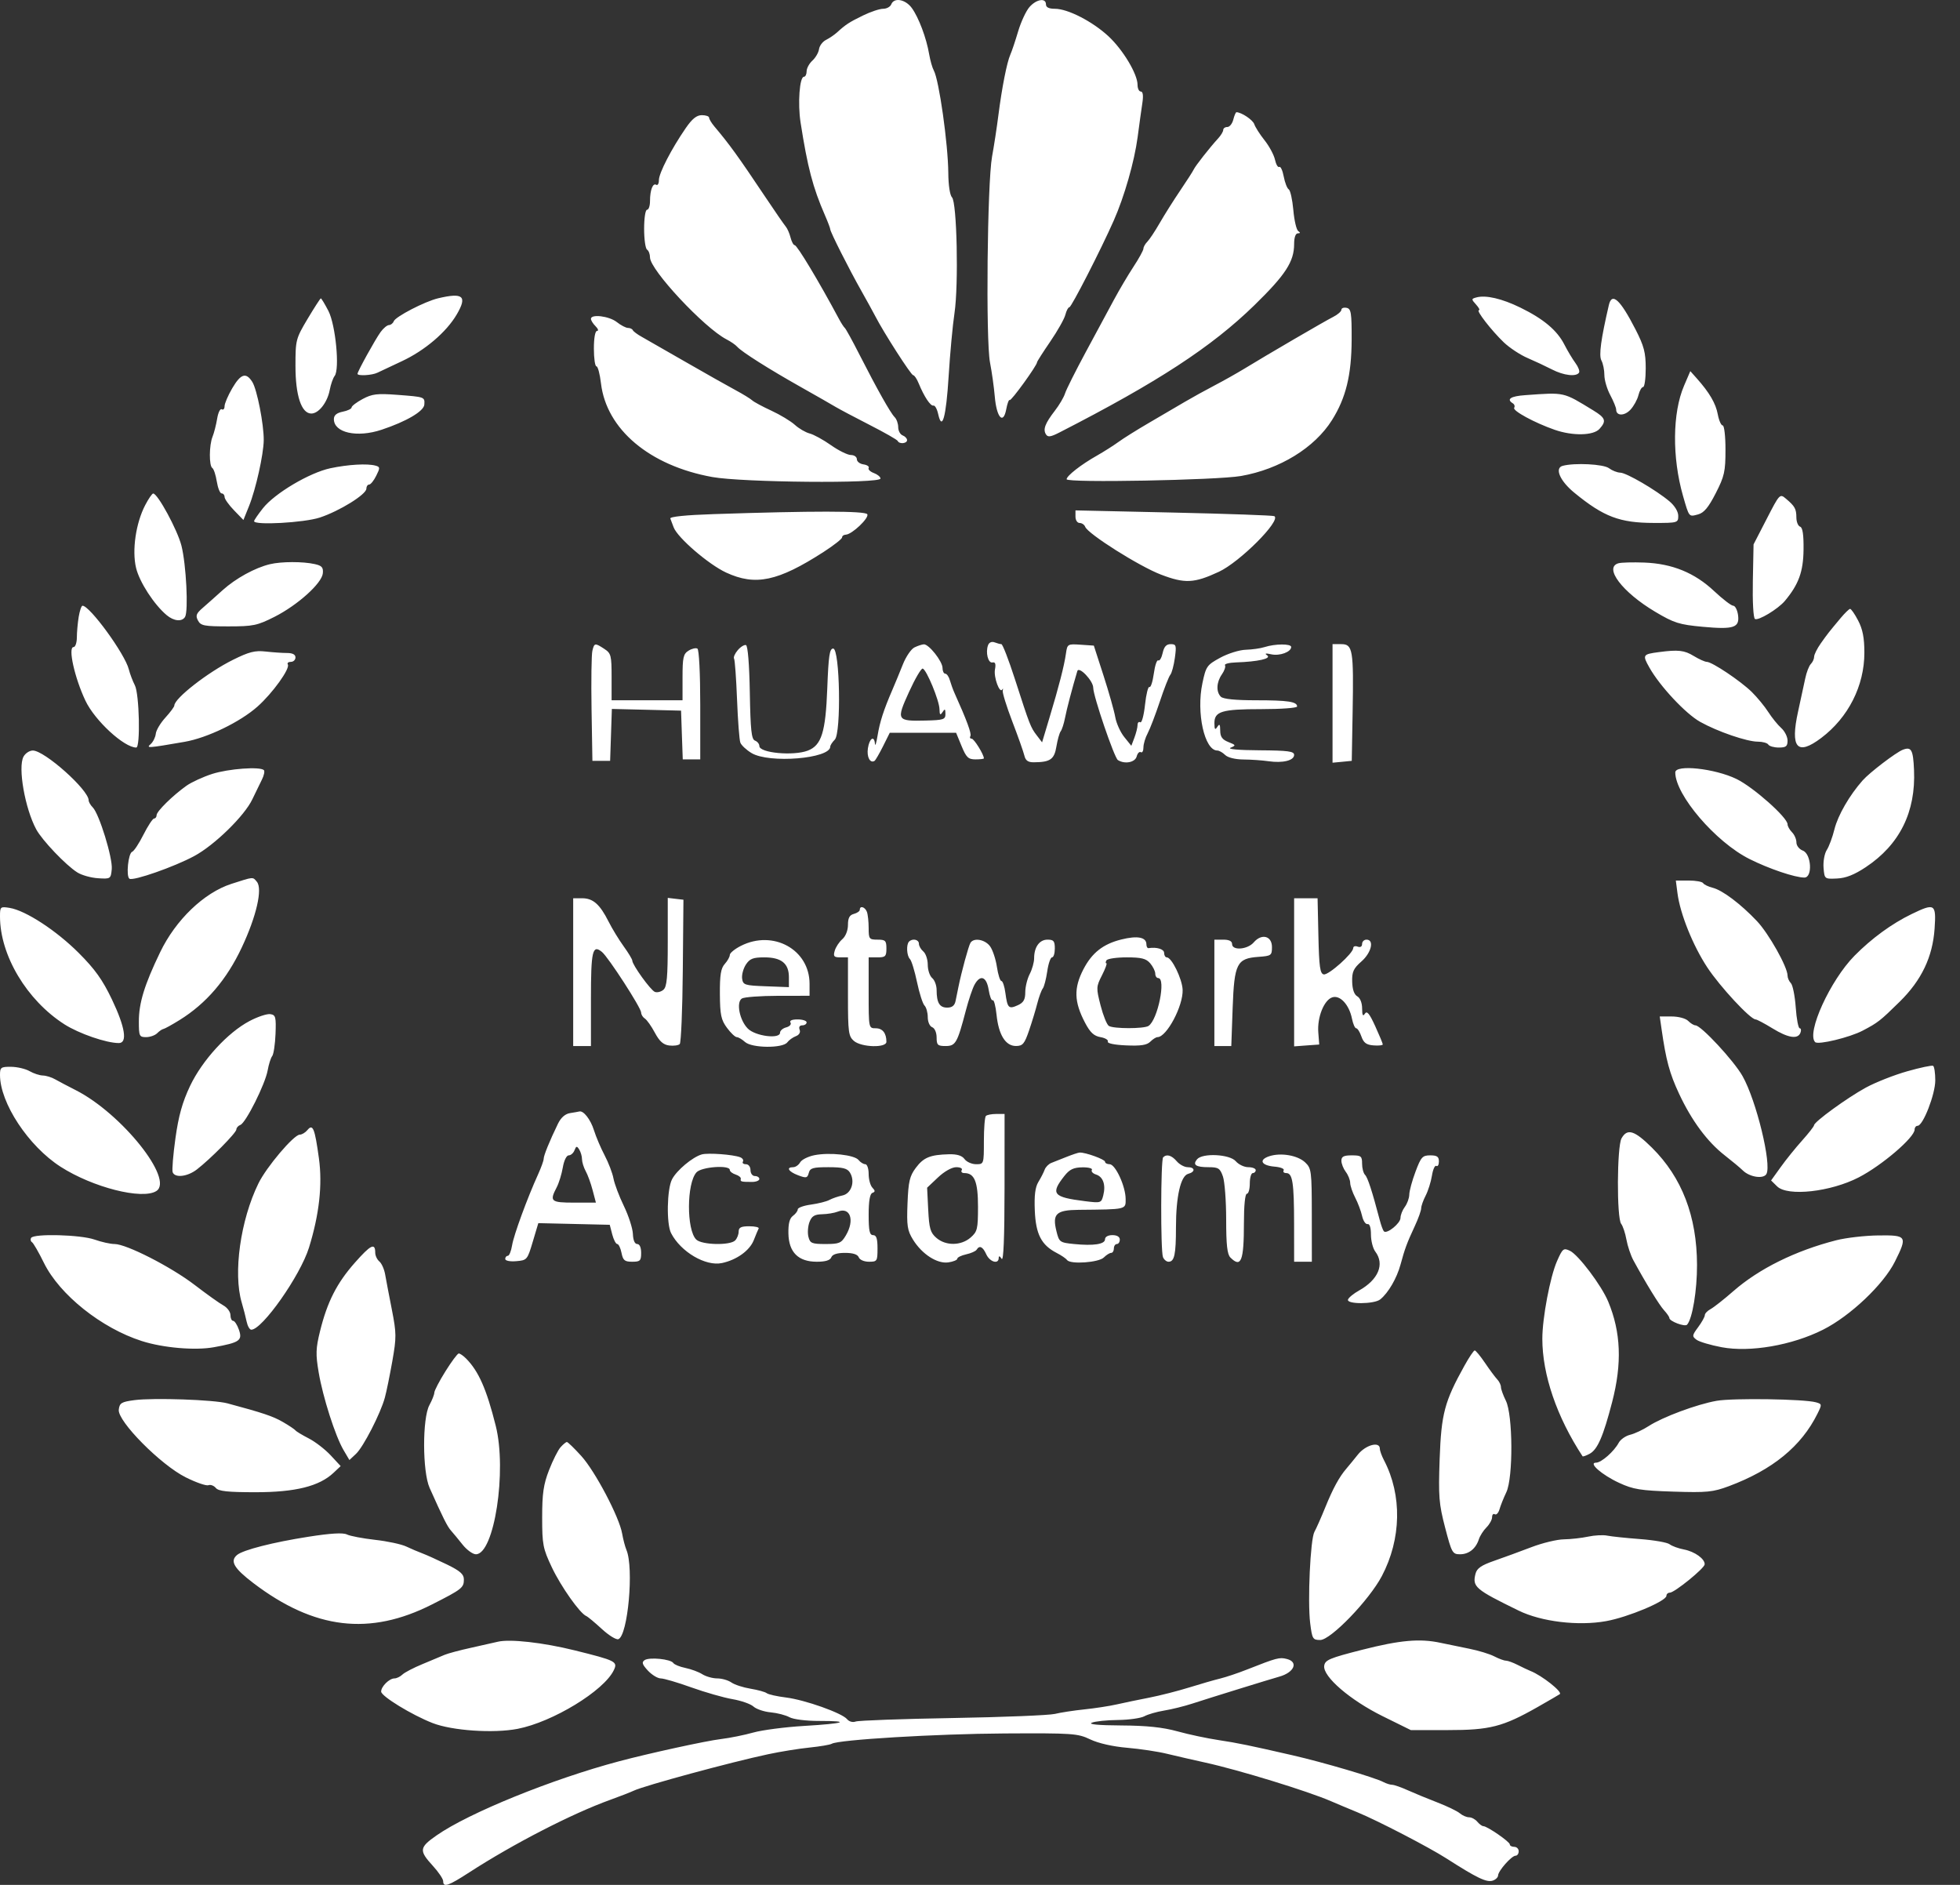 <svg width="52" height="50" viewBox="0 0 52 50" fill="none" xmlns="http://www.w3.org/2000/svg">
<rect x="0" y="0" width="52" height="50" fill="#333333" stroke="none"/>
<path fill-rule="evenodd" clip-rule="evenodd" d="M23.645 0.116C23.62 0.18 23.523 0.233 23.43 0.233C23.336 0.233 23.097 0.313 22.898 0.41C22.531 0.589 22.437 0.65 22.207 0.86C22.136 0.924 22.005 1.013 21.916 1.058C21.826 1.102 21.742 1.213 21.729 1.305C21.716 1.396 21.636 1.533 21.552 1.609C21.469 1.685 21.4 1.812 21.4 1.892C21.4 1.971 21.368 2.036 21.329 2.036C21.213 2.036 21.161 2.746 21.24 3.251C21.426 4.442 21.565 4.971 21.882 5.7C21.962 5.883 22.027 6.055 22.027 6.082C22.027 6.151 22.53 7.147 22.854 7.719C23 7.978 23.165 8.278 23.221 8.386C23.439 8.812 24.171 9.953 24.227 9.953C24.259 9.953 24.325 10.05 24.373 10.169C24.519 10.524 24.688 10.778 24.765 10.759C24.805 10.749 24.861 10.85 24.89 10.982C24.994 11.454 25.101 11.067 25.168 9.98C25.205 9.383 25.274 8.631 25.323 8.307C25.435 7.556 25.388 5.366 25.257 5.235C25.202 5.18 25.161 4.909 25.159 4.588C25.153 3.817 24.913 2.118 24.774 1.869C24.735 1.799 24.68 1.605 24.651 1.438C24.579 1.01 24.375 0.467 24.192 0.214C24.022 -0.021 23.718 -0.075 23.645 0.116ZM27.312 0.187C27.222 0.29 27.087 0.58 27.012 0.832C26.937 1.085 26.844 1.362 26.805 1.448C26.713 1.656 26.581 2.328 26.488 3.055C26.447 3.379 26.372 3.872 26.32 4.153C26.193 4.852 26.151 9.017 26.265 9.613C26.314 9.865 26.371 10.272 26.392 10.518C26.44 11.078 26.617 11.275 26.696 10.857C26.725 10.701 26.767 10.591 26.788 10.612C26.824 10.648 27.514 9.694 27.514 9.609C27.514 9.588 27.672 9.341 27.865 9.059C28.058 8.777 28.238 8.458 28.265 8.349C28.293 8.24 28.34 8.15 28.371 8.15C28.425 8.15 29.208 6.622 29.548 5.852C29.831 5.212 30.095 4.289 30.182 3.638C30.227 3.296 30.284 2.884 30.309 2.722C30.337 2.533 30.322 2.428 30.266 2.428C30.218 2.428 30.18 2.348 30.18 2.251C30.18 1.963 29.791 1.316 29.404 0.958C28.98 0.567 28.329 0.233 27.989 0.233C27.828 0.233 27.75 0.195 27.75 0.116C27.75 -0.064 27.495 -0.022 27.312 0.187ZM32.72 3.173C32.693 3.281 32.622 3.369 32.562 3.369C32.502 3.369 32.453 3.404 32.453 3.447C32.453 3.49 32.391 3.593 32.316 3.674C32.099 3.91 31.712 4.402 31.669 4.498C31.647 4.546 31.486 4.796 31.311 5.055C31.136 5.313 30.892 5.701 30.768 5.916C30.644 6.132 30.496 6.355 30.439 6.412C30.383 6.469 30.336 6.551 30.336 6.595C30.336 6.638 30.217 6.856 30.07 7.079C29.924 7.302 29.691 7.696 29.552 7.955C29.412 8.213 29.077 8.836 28.806 9.339C28.535 9.842 28.287 10.336 28.256 10.437C28.225 10.537 28.104 10.743 27.987 10.894C27.726 11.233 27.667 11.388 27.749 11.521C27.8 11.603 27.873 11.593 28.114 11.469C30.716 10.136 32.143 9.205 33.28 8.096C34.107 7.289 34.334 6.94 34.334 6.473C34.334 6.3 34.372 6.19 34.432 6.19C34.5 6.189 34.504 6.171 34.444 6.131C34.396 6.099 34.337 5.848 34.313 5.572C34.288 5.297 34.234 5.05 34.191 5.023C34.148 4.997 34.089 4.844 34.058 4.682C34.028 4.521 33.975 4.407 33.94 4.428C33.905 4.45 33.854 4.363 33.826 4.236C33.798 4.108 33.673 3.876 33.548 3.719C33.423 3.562 33.302 3.371 33.277 3.295C33.241 3.182 32.936 2.977 32.803 2.977C32.785 2.977 32.747 3.065 32.72 3.173ZM18.192 3.4C17.813 3.95 17.481 4.594 17.481 4.777C17.481 4.87 17.449 4.926 17.41 4.902C17.32 4.847 17.245 5.043 17.245 5.335C17.245 5.461 17.21 5.564 17.167 5.564C17.123 5.564 17.089 5.784 17.089 6.069C17.089 6.346 17.124 6.595 17.167 6.622C17.21 6.649 17.245 6.742 17.245 6.829C17.245 7.157 18.683 8.696 19.274 9.002C19.387 9.06 19.515 9.148 19.558 9.198C19.674 9.331 20.401 9.791 21.243 10.265C21.653 10.496 22.068 10.733 22.167 10.793C22.265 10.852 22.671 11.067 23.068 11.27C23.466 11.473 23.803 11.665 23.817 11.697C23.857 11.787 24.065 11.768 24.065 11.675C24.065 11.631 24.012 11.574 23.948 11.55C23.883 11.525 23.83 11.427 23.83 11.332C23.83 11.238 23.788 11.118 23.736 11.066C23.624 10.954 23.271 10.326 22.801 9.405C22.615 9.038 22.44 8.721 22.413 8.699C22.387 8.678 22.315 8.567 22.255 8.454C21.727 7.467 21.148 6.504 21.084 6.504C21.052 6.504 21.002 6.413 20.974 6.302C20.946 6.19 20.888 6.058 20.845 6.008C20.802 5.957 20.554 5.599 20.295 5.211C19.58 4.142 19.355 3.831 18.95 3.351C18.875 3.261 18.813 3.158 18.813 3.122C18.813 3.085 18.727 3.055 18.621 3.055C18.482 3.055 18.363 3.151 18.192 3.4ZM11.623 7.913C11.273 7.996 10.494 8.399 10.447 8.521C10.426 8.576 10.369 8.622 10.319 8.623C10.27 8.625 10.171 8.707 10.098 8.807C9.956 9.002 9.485 9.855 9.485 9.916C9.485 9.979 9.871 9.957 10.015 9.886C10.09 9.849 10.381 9.712 10.661 9.582C11.27 9.298 11.843 8.811 12.118 8.341C12.403 7.854 12.288 7.755 11.623 7.913ZM39.169 7.89C39.033 7.927 39.032 7.937 39.161 8.079C39.236 8.161 39.27 8.229 39.236 8.229C39.151 8.229 39.567 8.765 39.897 9.082C40.05 9.227 40.333 9.414 40.527 9.497C40.721 9.58 41.013 9.717 41.176 9.801C41.488 9.962 41.821 10 41.893 9.884C41.916 9.846 41.873 9.732 41.797 9.63C41.721 9.527 41.589 9.308 41.504 9.141C41.311 8.763 40.953 8.462 40.339 8.161C39.846 7.92 39.419 7.821 39.169 7.89ZM8.161 8.458C7.847 8.986 7.839 9.02 7.839 9.709C7.839 10.493 7.996 10.967 8.257 10.97C8.453 10.973 8.685 10.678 8.748 10.345C8.777 10.194 8.835 10.027 8.878 9.973C9.017 9.797 8.905 8.62 8.713 8.248C8.618 8.065 8.528 7.915 8.512 7.915C8.497 7.915 8.339 8.16 8.161 8.458ZM42.684 8.092C42.473 9.001 42.415 9.429 42.486 9.561C42.53 9.642 42.565 9.816 42.565 9.949C42.565 10.081 42.635 10.321 42.722 10.482C42.808 10.643 42.878 10.815 42.878 10.865C42.878 11.037 43.097 11.039 43.256 10.869C43.344 10.775 43.44 10.601 43.469 10.482C43.498 10.364 43.554 10.267 43.592 10.267C43.631 10.267 43.662 10.042 43.662 9.768C43.662 9.353 43.617 9.179 43.391 8.738C42.984 7.944 42.765 7.743 42.684 8.092ZM35.588 8.217C35.588 8.26 35.491 8.345 35.373 8.405C35.146 8.519 33.603 9.419 33.002 9.787C32.807 9.905 32.455 10.104 32.218 10.227C31.98 10.351 31.628 10.546 31.434 10.66C31.24 10.775 30.816 11.023 30.493 11.211C30.17 11.399 29.799 11.631 29.67 11.726C29.541 11.82 29.288 11.98 29.109 12.082C28.686 12.32 28.298 12.623 28.298 12.713C28.298 12.813 32.287 12.738 32.923 12.627C33.952 12.447 34.877 11.879 35.339 11.143C35.708 10.556 35.856 9.948 35.86 9.015C35.862 8.294 35.846 8.19 35.725 8.166C35.65 8.151 35.588 8.174 35.588 8.217ZM15.678 8.458C15.678 8.498 15.733 8.587 15.801 8.654C15.869 8.722 15.886 8.778 15.84 8.778C15.79 8.778 15.756 8.966 15.756 9.248C15.756 9.507 15.787 9.718 15.824 9.718C15.861 9.718 15.915 9.92 15.944 10.167C16.087 11.388 17.234 12.354 18.898 12.654C19.699 12.799 23.36 12.832 23.36 12.694C23.36 12.65 23.28 12.584 23.183 12.548C23.086 12.512 23.025 12.452 23.046 12.414C23.068 12.376 23.006 12.333 22.909 12.319C22.812 12.305 22.733 12.244 22.733 12.182C22.733 12.12 22.662 12.07 22.575 12.07C22.488 12.07 22.25 11.953 22.046 11.809C21.842 11.665 21.586 11.525 21.478 11.498C21.371 11.47 21.194 11.367 21.087 11.269C20.979 11.171 20.699 11.002 20.465 10.894C20.231 10.786 20.002 10.663 19.956 10.62C19.909 10.577 19.713 10.456 19.519 10.352C19.325 10.248 18.731 9.913 18.199 9.607C17.668 9.302 17.139 8.999 17.024 8.934C16.908 8.87 16.802 8.79 16.788 8.758C16.774 8.726 16.717 8.699 16.662 8.699C16.606 8.699 16.471 8.629 16.362 8.542C16.16 8.384 15.678 8.325 15.678 8.458ZM44.679 10.232C44.37 10.95 44.359 12.135 44.652 13.157C44.816 13.727 44.804 13.712 45.05 13.646C45.207 13.604 45.326 13.462 45.519 13.085C45.75 12.634 45.778 12.509 45.778 11.933C45.779 11.574 45.745 11.286 45.704 11.286C45.663 11.286 45.604 11.154 45.574 10.992C45.52 10.701 45.353 10.415 45.018 10.039L44.845 9.845L44.679 10.232ZM6.161 10.3C6.049 10.492 5.958 10.705 5.958 10.775C5.958 10.846 5.924 10.883 5.883 10.857C5.842 10.832 5.787 10.945 5.761 11.107C5.734 11.27 5.679 11.485 5.639 11.584C5.547 11.81 5.543 12.36 5.634 12.416C5.671 12.439 5.724 12.6 5.752 12.774C5.78 12.947 5.837 13.089 5.88 13.089C5.923 13.089 5.958 13.131 5.958 13.183C5.958 13.235 6.07 13.394 6.208 13.536L6.458 13.794L6.608 13.422C6.788 12.973 6.992 12.056 6.997 11.678C7.001 11.257 6.819 10.327 6.693 10.13C6.527 9.869 6.388 9.913 6.161 10.3ZM9.622 10.584C9.461 10.67 9.328 10.771 9.328 10.808C9.328 10.844 9.222 10.896 9.093 10.921C8.931 10.954 8.858 11.015 8.858 11.118C8.858 11.48 9.471 11.617 10.123 11.4C10.782 11.181 11.248 10.907 11.258 10.731C11.27 10.529 11.272 10.53 10.543 10.474C10.007 10.434 9.874 10.449 9.622 10.584ZM40.468 10.482C40.079 10.509 39.957 10.588 40.136 10.699C40.18 10.726 40.196 10.78 40.172 10.818C40.125 10.896 40.715 11.216 41.246 11.401C41.725 11.568 42.273 11.557 42.435 11.378C42.625 11.168 42.598 11.086 42.271 10.887C41.46 10.392 41.527 10.407 40.468 10.482ZM8.765 12.421C8.211 12.539 7.289 13.086 6.976 13.482C6.847 13.645 6.741 13.799 6.741 13.825C6.741 13.94 8.07 13.866 8.485 13.729C9.009 13.556 9.72 13.115 9.72 12.963C9.72 12.903 9.753 12.854 9.793 12.854C9.833 12.854 9.918 12.749 9.981 12.621C10.086 12.412 10.085 12.386 9.967 12.353C9.751 12.291 9.236 12.321 8.765 12.421ZM41.459 12.357C41.238 12.416 41.386 12.759 41.771 13.073C42.549 13.71 42.971 13.87 43.878 13.872C44.509 13.873 44.525 13.868 44.525 13.684C44.525 13.571 44.431 13.416 44.292 13.299C43.934 12.998 43.149 12.54 42.986 12.538C42.905 12.536 42.771 12.483 42.687 12.42C42.543 12.311 41.778 12.272 41.459 12.357ZM3.854 13.396C3.604 13.874 3.498 14.6 3.61 15.065C3.7 15.441 4.087 16.037 4.422 16.318C4.613 16.478 4.827 16.499 4.909 16.366C5.003 16.213 4.94 14.967 4.813 14.472C4.705 14.053 4.187 13.098 4.065 13.091C4.037 13.09 3.942 13.227 3.854 13.396ZM46.871 13.766L46.523 14.441L46.504 15.407C46.493 15.959 46.517 16.392 46.56 16.419C46.647 16.473 47.172 16.156 47.353 15.941C47.718 15.505 47.842 15.168 47.849 14.585C47.854 14.185 47.826 13.994 47.758 13.971C47.704 13.953 47.66 13.844 47.659 13.729C47.658 13.498 47.618 13.427 47.38 13.227C47.221 13.092 47.213 13.101 46.871 13.766ZM18.931 13.638C18.196 13.662 17.766 13.706 17.784 13.755C17.8 13.798 17.84 13.904 17.873 13.99C17.978 14.266 18.798 14.972 19.264 15.188C20.042 15.549 20.639 15.422 21.851 14.641C22.12 14.467 22.341 14.294 22.341 14.256C22.341 14.217 22.385 14.185 22.439 14.183C22.603 14.178 23.068 13.736 23.009 13.641C22.953 13.551 21.565 13.55 18.931 13.638ZM28.533 13.706C28.533 13.798 28.582 13.873 28.643 13.873C28.703 13.873 28.77 13.919 28.791 13.975C28.863 14.163 30.225 15.022 30.797 15.241C31.435 15.485 31.681 15.473 32.335 15.169C32.893 14.911 33.996 13.805 33.809 13.692C33.774 13.672 32.573 13.629 31.14 13.597L28.533 13.539V13.706ZM7.163 14.966C6.765 15.061 6.254 15.342 5.906 15.656C5.727 15.818 5.488 16.03 5.375 16.128C5.206 16.274 5.184 16.333 5.253 16.461C5.326 16.599 5.418 16.616 6.058 16.616C6.718 16.616 6.824 16.594 7.284 16.362C7.899 16.05 8.539 15.474 8.565 15.208C8.58 15.051 8.54 15.005 8.348 14.963C8.034 14.893 7.464 14.894 7.163 14.966ZM42.937 14.942C42.544 15.056 43.041 15.71 43.914 16.229C44.415 16.527 44.55 16.569 45.175 16.627C46.005 16.703 46.16 16.65 46.11 16.307C46.09 16.175 46.033 16.068 45.983 16.068C45.932 16.068 45.704 15.893 45.477 15.68C44.96 15.194 44.365 14.951 43.623 14.923C43.321 14.912 43.013 14.92 42.937 14.942ZM2.088 16.362C2.062 16.523 2.039 16.77 2.039 16.91C2.038 17.05 1.999 17.165 1.951 17.165C1.798 17.165 1.979 17.98 2.267 18.588C2.517 19.116 3.293 19.83 3.615 19.83C3.728 19.83 3.697 18.406 3.578 18.179C3.521 18.068 3.448 17.877 3.417 17.754C3.315 17.347 2.383 16.068 2.189 16.068C2.16 16.068 2.115 16.2 2.088 16.362ZM48.836 16.392C48.505 16.788 48.489 16.809 48.307 17.066C48.21 17.203 48.13 17.363 48.13 17.421C48.13 17.479 48.091 17.565 48.043 17.613C47.994 17.662 47.927 17.836 47.893 18.002C47.859 18.167 47.774 18.558 47.705 18.871C47.491 19.841 47.679 20.058 48.318 19.576C49.037 19.034 49.463 18.192 49.463 17.314C49.463 16.922 49.419 16.693 49.298 16.462C49.208 16.288 49.111 16.149 49.083 16.152C49.055 16.155 48.944 16.264 48.836 16.392ZM26.215 17.112C26.141 17.305 26.215 17.599 26.331 17.573C26.406 17.557 26.425 17.611 26.397 17.759C26.358 17.963 26.524 18.414 26.592 18.288C26.611 18.252 26.616 18.267 26.603 18.319C26.59 18.372 26.705 18.742 26.858 19.142C27.012 19.542 27.155 19.949 27.178 20.046C27.208 20.174 27.275 20.222 27.425 20.221C27.864 20.219 27.971 20.145 28.027 19.803C28.057 19.624 28.108 19.442 28.141 19.399C28.174 19.356 28.226 19.197 28.255 19.047C28.299 18.816 28.451 18.238 28.582 17.802C28.624 17.661 29.004 18.059 29.004 18.244C29.004 18.463 29.563 20.101 29.658 20.162C29.84 20.278 30.115 20.225 30.157 20.066C30.179 19.981 30.229 19.93 30.267 19.953C30.305 19.977 30.336 19.92 30.336 19.827C30.336 19.735 30.387 19.565 30.449 19.451C30.51 19.336 30.654 18.96 30.769 18.616C30.883 18.271 31.009 17.95 31.048 17.902C31.088 17.855 31.142 17.652 31.17 17.451C31.215 17.119 31.205 17.087 31.059 17.087C30.943 17.087 30.883 17.154 30.846 17.323C30.817 17.452 30.765 17.541 30.729 17.518C30.694 17.497 30.64 17.655 30.611 17.871C30.581 18.086 30.529 18.245 30.495 18.224C30.461 18.203 30.408 18.415 30.378 18.695C30.348 18.976 30.291 19.185 30.252 19.16C30.212 19.136 30.18 19.168 30.18 19.233C30.18 19.297 30.142 19.447 30.097 19.567L30.015 19.784L29.828 19.552C29.725 19.425 29.618 19.188 29.589 19.025C29.561 18.862 29.421 18.368 29.279 17.927L29.02 17.126L28.668 17.102C28.324 17.079 28.316 17.084 28.28 17.338C28.233 17.664 28.096 18.2 27.844 19.036L27.647 19.692L27.505 19.506C27.342 19.293 27.323 19.245 26.924 18.008C26.76 17.501 26.6 17.087 26.567 17.087C26.535 17.087 26.453 17.065 26.385 17.039C26.312 17.012 26.242 17.041 26.215 17.112ZM15.716 17.263C15.692 17.36 15.682 18.057 15.694 18.811L15.717 20.183H15.952H16.187L16.21 19.495L16.233 18.806L17.151 18.828L18.069 18.851L18.091 19.497L18.114 20.144H18.346H18.578V18.698C18.578 17.86 18.546 17.233 18.503 17.206C18.462 17.181 18.356 17.205 18.268 17.26C18.129 17.346 18.108 17.441 18.108 17.968V18.576H17.167H16.226V17.958C16.226 17.388 16.212 17.33 16.033 17.213C15.784 17.05 15.767 17.053 15.716 17.263ZM19.573 17.247C19.498 17.335 19.453 17.436 19.475 17.471C19.497 17.506 19.532 17.993 19.554 18.554C19.576 19.114 19.615 19.63 19.642 19.7C19.669 19.77 19.802 19.894 19.938 19.976C20.405 20.258 22.027 20.125 22.027 19.806C22.027 19.77 22.081 19.687 22.147 19.621C22.322 19.446 22.283 17.204 22.105 17.204C22.009 17.204 21.981 17.392 21.948 18.263C21.904 19.425 21.795 19.773 21.43 19.912C21.046 20.058 20.146 19.973 20.146 19.79C20.146 19.735 20.094 19.67 20.03 19.646C19.936 19.61 19.911 19.369 19.893 18.37C19.88 17.621 19.84 17.128 19.791 17.112C19.747 17.098 19.649 17.158 19.573 17.247ZM24.261 17.174C24.174 17.216 24.037 17.416 23.956 17.619C23.876 17.822 23.748 18.129 23.674 18.302C23.445 18.831 23.342 19.149 23.282 19.517C23.25 19.711 23.219 19.808 23.213 19.732C23.196 19.5 23.066 19.581 23.026 19.85C22.991 20.08 23.084 20.256 23.202 20.184C23.227 20.168 23.328 19.994 23.427 19.797L23.606 19.438H24.486H25.366L25.511 19.791C25.636 20.093 25.689 20.144 25.88 20.144C26.003 20.144 26.103 20.132 26.103 20.117C26.103 20.016 25.842 19.595 25.779 19.595C25.737 19.595 25.722 19.564 25.745 19.525C25.782 19.466 25.646 19.098 25.322 18.38C25.283 18.294 25.229 18.144 25.201 18.047C25.174 17.95 25.119 17.871 25.079 17.871C25.039 17.871 25.006 17.803 25.006 17.72C25.006 17.544 24.642 17.084 24.509 17.092C24.459 17.095 24.347 17.132 24.261 17.174ZM33.55 17.165C33.442 17.2 33.218 17.231 33.051 17.236C32.885 17.24 32.58 17.335 32.374 17.447C32.02 17.64 31.995 17.675 31.901 18.122C31.734 18.905 31.956 19.909 32.296 19.909C32.345 19.909 32.438 19.962 32.503 20.026C32.573 20.096 32.77 20.145 32.987 20.147C33.189 20.148 33.489 20.169 33.654 20.193C34.034 20.248 34.334 20.174 34.334 20.025C34.334 19.929 34.172 19.908 33.413 19.903C32.854 19.9 32.553 19.872 32.649 19.834C32.795 19.773 32.791 19.764 32.59 19.684C32.428 19.62 32.374 19.545 32.373 19.382C32.372 19.212 32.355 19.19 32.296 19.282C32.237 19.373 32.22 19.353 32.219 19.186C32.217 18.87 32.413 18.811 33.467 18.811C33.987 18.811 34.413 18.78 34.413 18.741C34.413 18.613 34.171 18.576 33.324 18.576C32.775 18.576 32.452 18.544 32.39 18.482C32.26 18.352 32.272 18.096 32.418 17.888C32.485 17.792 32.522 17.684 32.5 17.648C32.477 17.612 32.608 17.578 32.789 17.572C33.376 17.552 33.74 17.47 33.619 17.385C33.543 17.332 33.576 17.323 33.728 17.357C33.953 17.406 34.256 17.294 34.256 17.162C34.256 17.073 33.831 17.075 33.55 17.165ZM35.353 18.66V20.232L35.608 20.208L35.863 20.183L35.886 18.89C35.915 17.236 35.89 17.087 35.585 17.087H35.353V18.66ZM6.181 17.503C5.511 17.835 4.625 18.527 4.625 18.716C4.625 18.749 4.518 18.893 4.388 19.036C4.257 19.179 4.142 19.372 4.133 19.465C4.123 19.558 4.062 19.681 3.998 19.738C3.87 19.851 3.915 19.848 4.894 19.679C5.499 19.575 6.371 19.153 6.832 18.743C7.232 18.388 7.703 17.733 7.636 17.625C7.613 17.588 7.649 17.557 7.717 17.557C7.784 17.557 7.839 17.504 7.839 17.439C7.839 17.362 7.762 17.322 7.615 17.322C7.491 17.322 7.236 17.304 7.046 17.283C6.766 17.251 6.605 17.292 6.181 17.503ZM44.015 17.298C43.581 17.355 43.57 17.372 43.76 17.709C44.038 18.203 44.721 18.933 45.107 19.149C45.568 19.407 46.347 19.674 46.637 19.674C46.763 19.674 46.889 19.709 46.915 19.752C46.942 19.795 47.068 19.83 47.194 19.83C47.384 19.83 47.425 19.798 47.425 19.646C47.425 19.545 47.35 19.395 47.258 19.313C47.166 19.231 47.012 19.041 46.915 18.89C46.819 18.739 46.62 18.498 46.475 18.355C46.177 18.063 45.421 17.557 45.282 17.557C45.232 17.557 45.075 17.486 44.934 17.4C44.687 17.249 44.523 17.231 44.015 17.298ZM24.118 18.353C23.774 19.109 23.787 19.132 24.555 19.114C25.037 19.102 25.084 19.086 25.083 18.937C25.082 18.802 25.068 18.793 25.006 18.89C24.945 18.983 24.929 18.967 24.925 18.811C24.92 18.583 24.584 17.769 24.481 17.735C24.442 17.722 24.279 18 24.118 18.353ZM50.482 19.889C50.303 19.958 49.601 20.493 49.416 20.703C49.068 21.096 48.762 21.626 48.67 21.994C48.618 22.205 48.526 22.455 48.465 22.548C48.405 22.642 48.367 22.853 48.38 23.019C48.405 23.318 48.406 23.319 48.737 23.304C48.971 23.294 49.196 23.205 49.5 23.003C50.399 22.406 50.83 21.539 50.78 20.424C50.757 19.887 50.709 19.801 50.482 19.889ZM0.623 20.073C0.471 20.357 0.663 21.448 0.961 22C1.119 22.292 1.75 22.954 2.052 23.143C2.167 23.216 2.414 23.285 2.6 23.297C2.933 23.318 2.94 23.314 2.965 23.055C2.993 22.762 2.632 21.588 2.461 21.418C2.401 21.358 2.352 21.273 2.352 21.23C2.352 20.953 1.181 19.909 0.871 19.909C0.783 19.909 0.671 19.983 0.623 20.073ZM5.632 20.529C5.389 20.607 5.08 20.749 4.946 20.844C4.579 21.106 4.155 21.523 4.155 21.623C4.155 21.672 4.125 21.712 4.089 21.712C4.053 21.712 3.926 21.904 3.807 22.139C3.689 22.374 3.554 22.578 3.508 22.594C3.402 22.629 3.339 23.251 3.435 23.31C3.538 23.374 4.622 22.995 5.152 22.709C5.691 22.42 6.488 21.641 6.695 21.202C6.777 21.03 6.89 20.797 6.947 20.684C7.004 20.572 7.028 20.457 7.001 20.429C6.901 20.33 6.065 20.391 5.632 20.529ZM44.446 20.49C44.446 21.087 45.518 22.338 46.413 22.786C46.931 23.046 47.621 23.279 47.871 23.279C48.095 23.28 48.057 22.647 47.828 22.563C47.735 22.528 47.66 22.432 47.66 22.347C47.66 22.262 47.607 22.14 47.542 22.076C47.478 22.011 47.425 21.917 47.425 21.866C47.425 21.687 46.517 20.881 46.072 20.665C45.495 20.384 44.446 20.272 44.446 20.49ZM6.137 23.447C5.411 23.682 4.662 24.401 4.248 25.261C3.831 26.126 3.683 26.608 3.684 27.101C3.684 27.484 3.697 27.512 3.875 27.512C3.979 27.512 4.112 27.466 4.169 27.409C4.226 27.352 4.3 27.301 4.334 27.296C4.368 27.291 4.562 27.184 4.765 27.058C5.474 26.618 6.014 25.987 6.416 25.13C6.804 24.304 6.97 23.578 6.815 23.391C6.703 23.256 6.737 23.254 6.137 23.447ZM44.504 23.691C44.574 24.238 44.913 25.082 45.296 25.663C45.632 26.173 46.439 27.042 46.577 27.042C46.611 27.042 46.811 27.148 47.021 27.277C47.441 27.535 47.697 27.576 47.767 27.395C47.792 27.33 47.783 27.277 47.747 27.277C47.711 27.277 47.663 27.028 47.642 26.723C47.62 26.418 47.562 26.129 47.513 26.08C47.465 26.032 47.425 25.941 47.425 25.88C47.425 25.652 46.927 24.766 46.613 24.434C46.181 23.978 45.7 23.616 45.44 23.55C45.324 23.521 45.209 23.466 45.185 23.427C45.162 23.389 44.989 23.358 44.802 23.358H44.461L44.504 23.691ZM15.207 25.788V27.748H15.443H15.678V26.498C15.678 25.221 15.719 25.047 15.97 25.252C16.139 25.39 17.01 26.736 17.01 26.86C17.01 26.913 17.054 26.984 17.108 27.019C17.162 27.053 17.282 27.222 17.374 27.395C17.497 27.625 17.599 27.715 17.756 27.734C17.874 27.748 17.999 27.731 18.034 27.695C18.069 27.659 18.106 26.783 18.115 25.749L18.132 23.867L17.924 23.843L17.716 23.818V24.989C17.716 25.93 17.693 26.18 17.599 26.257C17.535 26.311 17.434 26.335 17.374 26.312C17.262 26.269 16.775 25.594 16.775 25.482C16.775 25.448 16.672 25.277 16.547 25.104C16.421 24.93 16.24 24.634 16.145 24.445C15.915 23.988 15.733 23.828 15.446 23.828H15.207V25.788ZM34.334 25.792V27.757L34.667 27.732L35 27.708L34.975 27.386C34.944 26.985 35.128 26.526 35.348 26.456C35.554 26.39 35.795 26.653 35.869 27.023C35.897 27.163 35.947 27.277 35.981 27.277C36.015 27.277 36.078 27.375 36.119 27.495C36.178 27.663 36.251 27.717 36.44 27.731C36.575 27.742 36.686 27.73 36.686 27.705C36.686 27.68 36.595 27.461 36.484 27.218C36.332 26.885 36.265 26.805 36.211 26.89C36.159 26.972 36.139 26.934 36.138 26.752C36.138 26.603 36.085 26.472 36.01 26.43C35.928 26.384 35.879 26.246 35.874 26.043C35.867 25.78 35.908 25.69 36.119 25.505C36.385 25.272 36.466 24.926 36.255 24.926C36.19 24.926 36.137 24.977 36.137 25.041C36.137 25.111 36.091 25.138 36.019 25.111C35.955 25.086 35.902 25.103 35.902 25.149C35.902 25.288 35.248 25.872 35.12 25.848C35.022 25.829 34.996 25.646 34.978 24.827L34.956 23.828H34.645H34.334V25.792ZM0 24.311C0 25.343 0.711 26.533 1.709 27.172C2.096 27.419 2.822 27.669 3.152 27.669C3.387 27.669 3.321 27.25 2.97 26.513C2.72 25.99 2.52 25.71 2.088 25.278C1.493 24.683 0.68 24.153 0.257 24.084C0.009 24.044 0 24.052 0 24.311ZM22.811 24.133C22.811 24.171 22.741 24.22 22.654 24.243C22.539 24.273 22.497 24.35 22.497 24.533C22.497 24.681 22.436 24.836 22.348 24.913C22.265 24.985 22.174 25.122 22.146 25.22C22.102 25.37 22.125 25.396 22.296 25.396H22.497V26.437C22.497 27.383 22.512 27.49 22.655 27.613C22.856 27.784 23.517 27.802 23.517 27.636C23.517 27.406 23.415 27.277 23.234 27.277C23.046 27.277 23.046 27.276 23.046 26.337V25.396H23.281C23.49 25.396 23.517 25.37 23.517 25.161C23.517 24.952 23.49 24.926 23.281 24.926C23.06 24.926 23.046 24.907 23.046 24.619C23.046 24.45 23.025 24.256 22.999 24.187C22.948 24.056 22.811 24.016 22.811 24.133ZM50.717 24.247C50.192 24.501 49.656 24.892 49.202 25.352C48.556 26.006 47.919 27.405 48.157 27.644C48.236 27.723 49.076 27.52 49.419 27.339C49.823 27.127 49.881 27.082 50.4 26.572C50.98 26.002 51.275 25.383 51.326 24.632C51.371 23.974 51.332 23.949 50.717 24.247ZM29.748 24.922C29.266 25.042 28.97 25.275 28.743 25.713C28.485 26.213 28.495 26.573 28.786 27.128C28.922 27.388 29.022 27.482 29.196 27.512C29.323 27.534 29.41 27.587 29.391 27.63C29.37 27.677 29.567 27.718 29.877 27.731C30.264 27.748 30.427 27.724 30.518 27.633C30.584 27.567 30.67 27.512 30.709 27.512C30.952 27.512 31.393 26.682 31.376 26.256C31.364 25.966 31.086 25.396 30.956 25.396C30.917 25.396 30.885 25.343 30.885 25.278C30.885 25.178 30.69 25.117 30.474 25.151C30.441 25.157 30.415 25.112 30.415 25.052C30.415 24.86 30.18 24.814 29.748 24.922ZM33.262 24.999C33.098 25.19 32.688 25.222 32.688 25.043C32.688 24.965 32.609 24.926 32.453 24.926H32.218V26.337V27.748H32.442H32.667L32.703 26.739C32.746 25.554 32.813 25.423 33.394 25.382C33.727 25.358 33.746 25.344 33.746 25.122C33.746 24.825 33.471 24.755 33.262 24.999ZM19.656 25.091C19.494 25.173 19.362 25.281 19.362 25.332C19.362 25.382 19.302 25.489 19.229 25.57C19.125 25.685 19.096 25.861 19.099 26.367C19.103 26.921 19.13 27.053 19.287 27.265C19.387 27.401 19.505 27.512 19.547 27.512C19.589 27.512 19.688 27.57 19.765 27.64C19.947 27.805 20.766 27.812 20.887 27.651C20.932 27.591 21.034 27.517 21.114 27.487C21.202 27.454 21.242 27.386 21.215 27.316C21.187 27.245 21.215 27.199 21.285 27.199C21.348 27.199 21.4 27.164 21.4 27.12C21.4 27.077 21.292 27.042 21.16 27.042C21.01 27.042 20.94 27.073 20.972 27.126C21.001 27.172 20.95 27.229 20.859 27.253C20.769 27.276 20.695 27.34 20.695 27.394C20.695 27.57 20.043 27.488 19.841 27.286C19.621 27.066 19.526 26.586 19.683 26.487C19.744 26.449 20.172 26.417 20.636 26.416L21.478 26.415V26.097C21.478 25.189 20.514 24.657 19.656 25.091ZM24.117 24.978C24.039 25.056 24.055 25.354 24.141 25.44C24.183 25.482 24.267 25.757 24.329 26.052C24.391 26.346 24.48 26.626 24.528 26.674C24.575 26.721 24.614 26.86 24.614 26.982C24.614 27.107 24.665 27.224 24.732 27.249C24.799 27.275 24.849 27.392 24.849 27.521C24.849 27.721 24.877 27.748 25.086 27.748C25.353 27.748 25.398 27.669 25.624 26.807C25.697 26.527 25.801 26.218 25.855 26.121C26.008 25.843 26.173 25.903 26.23 26.257C26.257 26.428 26.306 26.553 26.337 26.533C26.369 26.514 26.415 26.687 26.439 26.919C26.494 27.453 26.678 27.748 26.955 27.747C27.134 27.746 27.18 27.69 27.302 27.335C27.379 27.109 27.478 26.785 27.521 26.614C27.565 26.443 27.63 26.267 27.665 26.222C27.701 26.177 27.754 25.973 27.784 25.768C27.813 25.563 27.871 25.396 27.911 25.396C27.952 25.396 27.985 25.29 27.985 25.161C27.985 24.963 27.954 24.926 27.791 24.926C27.577 24.926 27.436 25.122 27.436 25.421C27.436 25.527 27.383 25.714 27.319 25.838C27.255 25.961 27.201 26.178 27.201 26.319C27.201 26.516 27.155 26.596 27.005 26.665C26.761 26.775 26.728 26.743 26.674 26.343C26.651 26.167 26.603 26.023 26.568 26.023C26.533 26.023 26.48 25.855 26.449 25.651C26.419 25.446 26.337 25.2 26.268 25.104C26.136 24.921 25.835 24.867 25.747 25.01C25.696 25.093 25.508 25.783 25.428 26.18C25.406 26.288 25.372 26.455 25.352 26.552C25.327 26.675 25.26 26.729 25.13 26.729C24.927 26.729 24.849 26.599 24.849 26.261C24.849 26.141 24.796 25.998 24.732 25.945C24.667 25.891 24.614 25.732 24.614 25.592C24.614 25.452 24.561 25.293 24.496 25.239C24.432 25.185 24.379 25.093 24.379 25.034C24.379 24.922 24.209 24.886 24.117 24.978ZM19.789 25.587C19.72 25.693 19.675 25.86 19.689 25.96C19.713 26.128 19.755 26.142 20.322 26.163L20.93 26.186V25.921C20.93 25.557 20.73 25.396 20.279 25.396C19.979 25.396 19.892 25.43 19.789 25.587ZM29.356 25.474C29.33 25.517 29.328 25.553 29.353 25.553C29.378 25.553 29.326 25.695 29.237 25.87C29.081 26.175 29.08 26.207 29.199 26.671C29.267 26.936 29.365 27.181 29.418 27.214C29.541 27.293 30.347 27.293 30.47 27.215C30.716 27.058 30.942 25.945 30.728 25.945C30.685 25.945 30.65 25.892 30.65 25.828C30.65 25.764 30.589 25.64 30.515 25.553C30.406 25.427 30.284 25.396 29.892 25.396C29.624 25.396 29.383 25.431 29.356 25.474ZM6.622 27.084C6.04 27.39 5.367 28.125 5.042 28.808C4.839 29.238 4.738 29.596 4.655 30.191C4.593 30.633 4.56 31.04 4.581 31.096C4.641 31.253 4.972 31.215 5.222 31.023C5.584 30.744 6.271 30.049 6.271 29.961C6.271 29.917 6.319 29.862 6.378 29.84C6.523 29.784 7.035 28.761 7.101 28.395C7.13 28.233 7.184 28.061 7.222 28.014C7.259 27.966 7.299 27.702 7.31 27.426C7.327 26.974 7.313 26.922 7.17 26.902C7.083 26.889 6.836 26.971 6.622 27.084ZM44.082 27.297C44.2 28.123 44.295 28.476 44.547 29.014C44.88 29.727 45.297 30.289 45.758 30.648C45.952 30.799 46.168 30.979 46.239 31.049C46.419 31.226 46.786 31.282 46.864 31.143C47.008 30.885 46.596 29.192 46.231 28.546C46.002 28.139 45.129 27.199 44.98 27.199C44.939 27.199 44.852 27.146 44.788 27.081C44.722 27.015 44.53 26.964 44.352 26.964H44.034L44.082 27.297ZM50.6 28.418C50.255 28.515 49.761 28.71 49.502 28.851C49.007 29.121 48.132 29.757 48.128 29.849C48.127 29.879 47.984 30.062 47.81 30.256C47.636 30.45 47.38 30.767 47.241 30.962L46.988 31.314L47.148 31.471C47.426 31.744 48.568 31.618 49.316 31.231C49.931 30.913 50.796 30.172 50.796 29.963C50.796 29.909 50.831 29.864 50.875 29.864C51.019 29.864 51.344 29.027 51.344 28.659C51.344 28.464 51.318 28.291 51.286 28.273C51.253 28.255 50.945 28.32 50.6 28.418ZM0 28.515C0 29.259 0.754 30.402 1.607 30.95C2.46 31.498 3.773 31.832 4.147 31.595C4.628 31.291 3.23 29.54 2.012 28.92C1.803 28.814 1.556 28.684 1.463 28.631C1.37 28.577 1.223 28.532 1.137 28.53C1.05 28.528 0.892 28.476 0.784 28.414C0.676 28.352 0.456 28.301 0.294 28.299C0.024 28.297 0 28.314 0 28.515ZM15.125 29.527C14.995 29.547 14.883 29.645 14.803 29.809C14.58 30.268 14.424 30.652 14.424 30.74C14.424 30.788 14.357 30.972 14.277 31.149C13.991 31.778 13.63 32.761 13.586 33.035C13.561 33.188 13.51 33.313 13.473 33.313C13.435 33.313 13.404 33.35 13.404 33.396C13.404 33.444 13.528 33.469 13.697 33.455C13.982 33.431 13.992 33.42 14.135 32.938L14.282 32.446L15.23 32.468L16.177 32.49L16.243 32.745C16.28 32.885 16.339 33 16.376 33C16.412 33 16.463 33.105 16.489 33.235C16.529 33.434 16.572 33.47 16.773 33.47C16.984 33.47 17.01 33.444 17.01 33.235C17.01 33.091 16.97 33 16.905 33C16.84 33 16.797 32.898 16.791 32.732C16.785 32.585 16.678 32.253 16.553 31.994C16.427 31.735 16.303 31.406 16.276 31.262C16.249 31.117 16.143 30.841 16.041 30.647C15.939 30.454 15.812 30.154 15.758 29.982C15.669 29.697 15.48 29.454 15.369 29.484C15.345 29.49 15.235 29.51 15.125 29.527ZM26.156 29.603C26.127 29.631 26.103 29.931 26.103 30.269C26.103 30.88 26.102 30.883 25.896 30.883C25.783 30.883 25.645 30.822 25.59 30.747C25.522 30.654 25.391 30.614 25.177 30.619C24.678 30.632 24.504 30.703 24.298 30.978C24.134 31.197 24.1 31.34 24.077 31.92C24.053 32.516 24.072 32.639 24.222 32.883C24.463 33.272 24.865 33.53 25.161 33.487C25.291 33.468 25.398 33.424 25.398 33.389C25.398 33.354 25.503 33.303 25.632 33.274C25.761 33.246 25.887 33.19 25.911 33.15C25.987 33.027 26.074 33.069 26.167 33.274C26.259 33.476 26.494 33.546 26.496 33.372C26.497 33.307 26.523 33.313 26.574 33.392C26.624 33.469 26.65 32.837 26.651 31.53L26.652 29.55H26.43C26.308 29.55 26.184 29.574 26.156 29.603ZM8.156 29.977C8.101 30.044 8.009 30.099 7.953 30.099C7.796 30.099 7.07 30.955 6.856 31.393C6.379 32.366 6.182 33.772 6.413 34.553C6.46 34.712 6.519 34.939 6.543 35.057C6.568 35.176 6.623 35.273 6.667 35.273C6.958 35.273 7.967 33.838 8.197 33.097C8.47 32.218 8.558 31.428 8.461 30.726C8.351 29.927 8.3 29.803 8.156 29.977ZM43.02 30.197C42.898 30.417 42.89 32.313 43.011 32.465C43.056 32.522 43.119 32.709 43.15 32.882C43.181 33.054 43.264 33.301 43.334 33.431C43.664 34.037 44.022 34.62 44.149 34.758C44.226 34.842 44.289 34.933 44.289 34.962C44.289 35.049 44.702 35.205 44.76 35.139C44.901 34.979 45.025 34.23 45.023 33.551C45.019 32.263 44.623 31.235 43.83 30.447C43.362 29.984 43.173 29.925 43.02 30.197ZM15.242 30.513C15.214 30.587 15.145 30.648 15.088 30.648C15.03 30.648 14.963 30.785 14.932 30.968C14.902 31.144 14.829 31.382 14.769 31.497C14.574 31.869 14.612 31.902 15.234 31.902H15.81L15.722 31.569C15.674 31.386 15.591 31.159 15.538 31.065C15.486 30.97 15.442 30.829 15.441 30.751C15.441 30.673 15.407 30.557 15.367 30.493C15.305 30.395 15.287 30.397 15.242 30.513ZM18.62 30.623C18.376 30.691 17.952 31.045 17.829 31.284C17.694 31.545 17.678 32.466 17.804 32.711C18.06 33.208 18.72 33.597 19.153 33.505C19.542 33.423 19.888 33.175 19.997 32.9C20.052 32.761 20.11 32.62 20.128 32.588C20.145 32.556 20.032 32.529 19.878 32.529C19.66 32.529 19.597 32.561 19.597 32.67C19.597 32.748 19.555 32.854 19.503 32.906C19.365 33.043 18.615 33.025 18.471 32.881C18.211 32.622 18.216 31.388 18.478 31.099C18.611 30.951 19.362 30.897 19.362 31.035C19.362 31.075 19.432 31.13 19.517 31.157C19.602 31.184 19.664 31.236 19.654 31.272C19.634 31.345 19.665 31.353 19.95 31.353C20.058 31.353 20.146 31.318 20.146 31.275C20.146 31.232 20.093 31.197 20.028 31.197C19.963 31.197 19.911 31.127 19.911 31.04C19.911 30.95 19.858 30.883 19.788 30.883C19.721 30.883 19.686 30.852 19.71 30.813C19.733 30.774 19.701 30.723 19.637 30.698C19.448 30.626 18.787 30.577 18.62 30.623ZM21.605 30.644C21.438 30.678 21.268 30.763 21.229 30.833C21.189 30.904 21.106 30.962 21.043 30.962C20.848 30.962 20.919 31.08 21.173 31.176C21.391 31.258 21.421 31.251 21.457 31.115C21.491 30.984 21.566 30.962 21.978 30.962C22.359 30.962 22.478 30.991 22.549 31.104C22.694 31.337 22.589 31.662 22.351 31.712C22.238 31.735 22.082 31.789 22.006 31.83C21.93 31.872 21.709 31.927 21.516 31.954C21.323 31.98 21.165 32.037 21.165 32.081C21.165 32.124 21.107 32.201 21.037 32.253C20.948 32.318 20.912 32.458 20.917 32.72C20.927 33.219 21.179 33.47 21.67 33.47C21.9 33.47 22.025 33.432 22.055 33.352C22.085 33.275 22.208 33.235 22.419 33.235C22.63 33.235 22.753 33.275 22.783 33.352C22.808 33.419 22.925 33.47 23.055 33.47C23.271 33.47 23.281 33.454 23.281 33.117C23.281 32.856 23.251 32.764 23.164 32.764C23.071 32.764 23.046 32.652 23.046 32.222C23.046 31.86 23.079 31.668 23.144 31.644C23.223 31.615 23.223 31.587 23.144 31.504C23.09 31.447 23.046 31.284 23.046 31.142C23.046 31 23.006 30.883 22.957 30.883C22.908 30.883 22.828 30.833 22.78 30.773C22.672 30.635 22.011 30.563 21.605 30.644ZM28.298 30.688C28.147 30.749 27.965 30.82 27.894 30.848C27.823 30.875 27.742 30.956 27.716 31.027C27.69 31.099 27.615 31.246 27.549 31.353C27.464 31.493 27.437 31.712 27.454 32.114C27.48 32.74 27.628 33.026 28.031 33.235C28.157 33.299 28.282 33.385 28.311 33.425C28.398 33.545 29.149 33.492 29.285 33.357C29.352 33.29 29.44 33.235 29.48 33.235C29.52 33.235 29.552 33.182 29.552 33.117C29.552 33.053 29.588 33 29.631 33C29.674 33 29.709 32.947 29.709 32.882C29.709 32.809 29.635 32.764 29.513 32.764C29.398 32.764 29.317 32.809 29.317 32.873C29.317 33.006 29.017 33.052 28.494 33C28.115 32.962 28.1 32.95 28.028 32.66C27.914 32.2 28.019 32.099 28.62 32.093C29.897 32.081 29.866 32.088 29.864 31.804C29.862 31.467 29.592 30.883 29.439 30.883C29.372 30.883 29.317 30.853 29.317 30.817C29.317 30.755 28.79 30.564 28.642 30.574C28.604 30.576 28.449 30.628 28.298 30.688ZM33.672 30.672C33.386 30.768 33.462 30.917 33.813 30.947C33.972 30.96 34.082 31.004 34.057 31.045C34.032 31.085 34.062 31.118 34.124 31.118C34.293 31.118 34.332 31.369 34.333 32.471L34.334 33.47H34.569H34.804L34.803 32.235C34.802 31.06 34.793 30.993 34.627 30.835C34.427 30.646 33.98 30.57 33.672 30.672ZM30.859 30.7C30.794 30.765 30.789 33.177 30.854 33.346C30.88 33.414 30.947 33.47 31.003 33.47C31.158 33.47 31.199 33.279 31.199 32.557C31.199 31.739 31.324 31.19 31.524 31.138C31.718 31.087 31.709 30.962 31.511 30.962C31.425 30.962 31.293 30.891 31.22 30.805C31.082 30.645 30.952 30.607 30.859 30.7ZM31.758 30.753C31.635 30.9 31.726 30.962 32.066 30.962C32.324 30.962 32.369 30.991 32.445 31.208C32.492 31.344 32.531 31.858 32.531 32.351C32.531 33.022 32.559 33.274 32.643 33.358C32.927 33.642 33.002 33.453 33.002 32.444C33.002 31.978 33.033 31.667 33.08 31.667C33.123 31.667 33.158 31.544 33.158 31.393C33.158 31.242 33.194 31.118 33.237 31.118C33.28 31.118 33.315 31.083 33.315 31.04C33.315 30.997 33.227 30.962 33.118 30.962C33.01 30.962 32.861 30.891 32.787 30.805C32.626 30.616 31.901 30.58 31.758 30.753ZM35.588 30.79C35.588 30.868 35.64 31 35.703 31.084C35.767 31.167 35.82 31.299 35.821 31.377C35.822 31.454 35.882 31.631 35.954 31.769C36.026 31.907 36.108 32.126 36.137 32.255C36.166 32.384 36.23 32.481 36.281 32.471C36.338 32.458 36.372 32.563 36.372 32.749C36.372 32.914 36.424 33.117 36.487 33.2C36.741 33.535 36.569 33.947 36.055 34.234C35.912 34.314 35.781 34.421 35.763 34.473C35.72 34.602 36.46 34.599 36.619 34.469C36.833 34.296 37.057 33.91 37.156 33.548C37.273 33.119 37.322 32.984 37.537 32.521C37.63 32.322 37.705 32.11 37.705 32.05C37.706 31.99 37.759 31.84 37.824 31.715C37.888 31.591 37.963 31.354 37.99 31.188C38.016 31.022 38.069 30.905 38.106 30.928C38.144 30.952 38.175 30.898 38.175 30.809C38.175 30.683 38.125 30.648 37.946 30.648C37.739 30.648 37.7 30.691 37.554 31.082C37.464 31.321 37.39 31.594 37.389 31.69C37.387 31.785 37.334 31.931 37.271 32.015C37.208 32.099 37.156 32.23 37.156 32.307C37.156 32.45 36.795 32.743 36.716 32.664C36.692 32.64 36.641 32.503 36.604 32.359C36.405 31.602 36.287 31.237 36.216 31.166C36.172 31.122 36.137 30.988 36.137 30.867C36.137 30.669 36.111 30.648 35.863 30.648C35.65 30.648 35.588 30.68 35.588 30.79ZM24.885 31.234L24.597 31.506L24.626 32.09C24.651 32.588 24.683 32.699 24.843 32.837C25.09 33.052 25.497 33.048 25.75 32.829C25.93 32.672 25.947 32.604 25.947 32.011C25.947 31.346 25.854 31.118 25.584 31.118C25.519 31.118 25.489 31.083 25.515 31.04C25.543 30.996 25.479 30.962 25.369 30.962C25.254 30.962 25.055 31.073 24.885 31.234ZM28.24 31.193C27.864 31.67 27.935 31.757 28.783 31.863C29.208 31.916 29.219 31.913 29.271 31.707C29.341 31.428 29.266 31.216 29.077 31.156C28.992 31.129 28.943 31.074 28.968 31.034C28.993 30.994 28.879 30.963 28.714 30.966C28.483 30.969 28.376 31.02 28.24 31.193ZM22.223 32.142C22.137 32.176 21.951 32.207 21.81 32.21C21.609 32.215 21.536 32.259 21.476 32.417C21.434 32.528 21.421 32.704 21.448 32.809C21.491 32.98 21.537 33 21.901 33C22.266 33 22.32 32.977 22.441 32.772C22.682 32.365 22.558 32.007 22.223 32.142ZM0.826 32.837C0.802 32.877 0.812 32.929 0.849 32.952C0.886 32.975 1.029 33.222 1.166 33.502C1.582 34.346 2.692 35.232 3.763 35.574C4.328 35.755 5.178 35.828 5.673 35.738C6.361 35.613 6.438 35.559 6.338 35.272C6.293 35.143 6.224 35.038 6.185 35.038C6.146 35.038 6.114 34.969 6.114 34.885C6.114 34.801 6.03 34.687 5.928 34.63C5.825 34.574 5.482 34.329 5.164 34.085C4.534 33.603 3.353 33 3.039 33C2.93 33 2.692 32.947 2.508 32.882C2.14 32.752 0.9 32.719 0.826 32.837ZM48.718 32.9C47.634 33.177 46.667 33.655 45.987 34.25C45.739 34.467 45.467 34.681 45.383 34.726C45.299 34.771 45.23 34.843 45.23 34.887C45.23 34.93 45.151 35.073 45.054 35.204C44.89 35.426 44.887 35.449 45.012 35.541C45.085 35.594 45.385 35.683 45.678 35.738C46.432 35.879 47.543 35.687 48.366 35.273C49.088 34.91 49.97 34.074 50.273 33.467C50.61 32.791 50.593 32.763 49.835 32.772C49.48 32.776 48.977 32.834 48.718 32.9ZM9.414 33.496C8.935 34.038 8.683 34.534 8.491 35.311C8.378 35.767 8.373 35.924 8.454 36.401C8.565 37.062 8.896 38.096 9.115 38.467L9.27 38.73L9.445 38.566C9.641 38.382 10.095 37.497 10.21 37.076C10.252 36.925 10.34 36.491 10.408 36.111C10.52 35.475 10.519 35.368 10.396 34.739C10.322 34.365 10.242 33.944 10.218 33.806C10.194 33.667 10.125 33.513 10.065 33.463C10.005 33.413 9.955 33.308 9.955 33.23C9.955 32.96 9.836 33.018 9.414 33.496ZM41.309 33.453C41.126 33.867 40.919 34.961 40.919 35.513C40.919 36.466 41.303 37.589 41.986 38.63C41.995 38.645 42.079 38.615 42.173 38.565C42.383 38.453 42.534 38.106 42.771 37.193C43.037 36.168 43.005 35.34 42.667 34.528C42.491 34.102 41.874 33.284 41.65 33.179C41.481 33.099 41.456 33.119 41.309 33.453ZM38.849 36.234C38.324 37.179 38.238 37.504 38.195 38.7C38.16 39.697 38.175 39.891 38.34 40.523C38.515 41.194 38.536 41.23 38.736 41.23C38.97 41.23 39.156 41.081 39.236 40.83C39.265 40.74 39.355 40.599 39.437 40.517C39.519 40.435 39.586 40.313 39.586 40.246C39.586 40.179 39.619 40.144 39.659 40.169C39.699 40.193 39.755 40.134 39.783 40.036C39.811 39.938 39.892 39.735 39.964 39.584C40.148 39.197 40.139 37.532 39.951 37.156C39.88 37.012 39.821 36.85 39.821 36.795C39.821 36.74 39.777 36.648 39.723 36.591C39.669 36.535 39.523 36.338 39.399 36.155C39.275 35.971 39.151 35.822 39.125 35.823C39.098 35.823 38.974 36.008 38.849 36.234ZM11.817 36.378C11.655 36.637 11.523 36.891 11.523 36.943C11.522 36.994 11.464 37.142 11.393 37.272C11.203 37.618 11.206 39.038 11.397 39.467C11.755 40.268 11.868 40.494 11.966 40.603C12.024 40.668 12.162 40.835 12.274 40.976C12.386 41.116 12.544 41.23 12.626 41.23C13.112 41.23 13.453 39.018 13.152 37.821C12.908 36.848 12.698 36.374 12.366 36.038C12.29 35.962 12.202 35.901 12.17 35.904C12.137 35.905 11.979 36.119 11.817 36.378ZM3.567 37.141C3.22 37.187 3.172 37.217 3.151 37.395C3.116 37.699 4.263 38.858 4.927 39.189C5.201 39.326 5.472 39.42 5.529 39.398C5.586 39.376 5.675 39.409 5.726 39.471C5.798 39.558 6.04 39.584 6.783 39.584C7.838 39.584 8.471 39.426 8.85 39.068L9.038 38.891L8.772 38.604C8.625 38.447 8.364 38.245 8.192 38.157C8.019 38.068 7.86 37.972 7.839 37.944C7.817 37.915 7.667 37.815 7.505 37.721C7.242 37.569 6.978 37.48 6.036 37.227C5.678 37.13 4.069 37.075 3.567 37.141ZM45.544 37.159C45.016 37.252 44.111 37.589 43.741 37.829C43.59 37.927 43.368 38.031 43.249 38.06C43.129 38.089 42.992 38.185 42.945 38.273C42.822 38.503 42.484 38.8 42.345 38.8C42.128 38.8 42.496 39.123 42.957 39.336C43.331 39.509 43.522 39.54 44.392 39.568C45.289 39.597 45.445 39.581 45.87 39.423C47.027 38.99 47.791 38.365 48.218 37.502C48.341 37.255 48.34 37.244 48.179 37.199C47.868 37.111 45.976 37.083 45.544 37.159ZM14.873 38.389C14.805 38.464 14.667 38.738 14.567 38.996C14.419 39.376 14.384 39.617 14.384 40.251C14.384 40.974 14.404 41.076 14.642 41.579C14.883 42.087 15.385 42.798 15.553 42.868C15.594 42.885 15.779 43.039 15.965 43.21C16.15 43.381 16.349 43.504 16.406 43.482C16.659 43.385 16.821 41.587 16.619 41.113C16.583 41.026 16.532 40.833 16.506 40.682C16.431 40.245 15.792 39.031 15.423 38.624C15.237 38.419 15.065 38.252 15.04 38.252C15.016 38.252 14.941 38.313 14.873 38.389ZM36.026 38.585C35.914 38.725 35.777 38.892 35.721 38.957C35.531 39.178 35.365 39.482 35.161 39.984C35.049 40.26 34.919 40.553 34.873 40.634C34.764 40.826 34.688 42.477 34.76 43.058C34.812 43.475 34.829 43.504 35.026 43.504C35.305 43.504 36.324 42.448 36.661 41.809C37.18 40.825 37.202 39.663 36.719 38.737C36.658 38.621 36.608 38.482 36.608 38.428C36.607 38.227 36.23 38.329 36.026 38.585ZM8.177 40.766C7.249 40.911 6.453 41.114 6.291 41.247C6.094 41.41 6.204 41.6 6.724 41.996C8.34 43.224 9.808 43.399 11.461 42.561C12.257 42.158 12.307 42.118 12.307 41.897C12.307 41.759 12.207 41.671 11.856 41.5C11.608 41.38 11.317 41.248 11.21 41.208C11.102 41.168 10.908 41.086 10.778 41.024C10.649 40.963 10.276 40.883 9.95 40.847C9.623 40.81 9.288 40.746 9.205 40.705C9.102 40.653 8.774 40.672 8.177 40.766ZM42.134 40.762C41.961 40.799 41.672 40.831 41.491 40.834C41.309 40.836 40.921 40.93 40.628 41.042C40.335 41.154 39.893 41.316 39.645 41.402C39.299 41.522 39.183 41.602 39.146 41.747C39.059 42.095 39.137 42.161 40.292 42.725C40.892 43.019 41.871 43.137 42.609 43.004C43.192 42.9 44.211 42.472 44.211 42.332C44.211 42.287 44.251 42.249 44.3 42.249C44.425 42.249 45.222 41.602 45.226 41.497C45.233 41.352 44.96 41.157 44.676 41.103C44.528 41.075 44.358 41.012 44.297 40.965C44.237 40.917 43.884 40.855 43.513 40.827C43.143 40.799 42.751 40.758 42.643 40.736C42.535 40.713 42.306 40.725 42.134 40.762ZM13.208 43.55C13.122 43.571 12.805 43.642 12.503 43.709C12.201 43.775 11.884 43.86 11.797 43.897C11.711 43.935 11.447 44.045 11.21 44.143C10.972 44.241 10.732 44.366 10.675 44.422C10.618 44.477 10.523 44.523 10.465 44.523C10.329 44.523 10.112 44.737 10.112 44.872C10.112 44.995 10.928 45.494 11.481 45.709C12 45.91 13.093 45.984 13.732 45.861C14.662 45.681 16.021 44.853 16.284 44.306C16.394 44.077 16.343 44.051 15.246 43.779C14.412 43.572 13.53 43.473 13.208 43.55ZM36.137 43.764C35.273 43.984 35.154 44.034 35.132 44.188C35.092 44.473 35.819 45.099 36.686 45.527L37.43 45.894L38.41 45.894C39.526 45.895 39.872 45.806 40.791 45.284C41.098 45.109 41.365 44.954 41.383 44.94C41.458 44.88 40.906 44.444 40.605 44.326C40.541 44.3 40.388 44.228 40.266 44.166C40.144 44.103 40.002 44.052 39.952 44.052C39.902 44.052 39.763 44 39.643 43.938C39.523 43.875 39.223 43.784 38.977 43.735C38.73 43.686 38.387 43.615 38.214 43.578C37.668 43.461 37.145 43.507 36.137 43.764ZM17.102 44.038C17.019 44.094 17.038 44.152 17.189 44.316C17.295 44.429 17.448 44.523 17.529 44.523C17.611 44.523 17.977 44.63 18.343 44.762C18.71 44.893 19.199 45.033 19.431 45.073C19.664 45.113 19.916 45.201 19.991 45.27C20.067 45.338 20.271 45.407 20.445 45.423C20.619 45.439 20.844 45.497 20.944 45.552C21.048 45.609 21.385 45.652 21.731 45.651C22.612 45.65 22.401 45.721 21.339 45.783C20.834 45.813 20.226 45.892 19.989 45.958C19.752 46.025 19.364 46.103 19.127 46.132C18.737 46.178 17.218 46.51 16.422 46.722C14.646 47.194 12.433 48.093 11.582 48.688C11.122 49.009 11.112 49.089 11.484 49.495C11.635 49.66 11.758 49.843 11.758 49.902C11.758 50.075 11.891 50.031 12.448 49.67C13.621 48.91 15.184 48.106 16.187 47.745C16.446 47.652 16.728 47.542 16.814 47.501C17.096 47.367 19.388 46.745 20.381 46.534C20.704 46.465 21.198 46.385 21.478 46.357C21.759 46.328 22.023 46.283 22.066 46.257C22.241 46.149 24.848 45.993 26.652 45.983C28.468 45.973 28.592 45.982 28.925 46.141C29.141 46.244 29.523 46.331 29.905 46.363C30.25 46.393 30.726 46.464 30.963 46.523C31.201 46.581 31.659 46.686 31.982 46.757C32.874 46.953 34.702 47.515 35.314 47.781C35.443 47.837 35.761 47.971 36.019 48.077C36.555 48.298 37.903 48.997 38.371 49.296C39.187 49.819 39.438 49.939 39.6 49.888C39.678 49.863 39.744 49.801 39.745 49.75C39.749 49.627 40.104 49.226 40.209 49.226C40.255 49.226 40.292 49.173 40.292 49.108C40.292 49.044 40.239 48.991 40.174 48.991C40.109 48.991 40.056 48.962 40.056 48.926C40.056 48.856 39.455 48.442 39.353 48.442C39.319 48.442 39.248 48.389 39.194 48.325C39.141 48.26 39.042 48.207 38.975 48.207C38.908 48.207 38.798 48.159 38.73 48.101C38.662 48.043 38.395 47.914 38.136 47.814C37.877 47.714 37.522 47.568 37.347 47.489C37.172 47.41 36.986 47.345 36.934 47.345C36.883 47.345 36.779 47.312 36.704 47.273C36.478 47.153 35.106 46.749 34.295 46.563C33.159 46.302 32.837 46.236 32.335 46.16C32.033 46.115 31.54 46.011 31.238 45.927C30.845 45.819 30.421 45.775 29.748 45.771C29.15 45.768 28.865 45.741 28.965 45.699C29.051 45.661 29.362 45.629 29.656 45.626C29.949 45.623 30.267 45.578 30.361 45.527C30.455 45.475 30.691 45.408 30.885 45.376C31.079 45.345 31.414 45.262 31.63 45.192C32.111 45.035 33.676 44.551 33.938 44.477C34.337 44.366 34.457 44.086 34.139 44.007C33.944 43.957 33.874 43.976 33.08 44.289C32.843 44.383 32.525 44.489 32.374 44.526C32.224 44.562 31.853 44.669 31.551 44.763C31.25 44.857 30.773 44.978 30.493 45.033C30.213 45.087 29.825 45.168 29.631 45.212C29.437 45.256 29.049 45.316 28.768 45.345C28.488 45.374 28.136 45.428 27.985 45.465C27.834 45.501 26.613 45.551 25.272 45.574C23.931 45.597 22.774 45.639 22.701 45.667C22.625 45.696 22.528 45.67 22.474 45.605C22.338 45.44 21.355 45.092 20.851 45.029C20.614 45 20.385 44.948 20.342 44.915C20.299 44.881 20.105 44.828 19.911 44.796C19.717 44.764 19.488 44.69 19.403 44.63C19.318 44.571 19.149 44.523 19.028 44.523C18.907 44.523 18.73 44.473 18.634 44.413C18.539 44.352 18.337 44.277 18.186 44.246C18.035 44.215 17.89 44.156 17.864 44.115C17.797 44.01 17.228 43.953 17.102 44.038Z" fill="white"/>
</svg>
